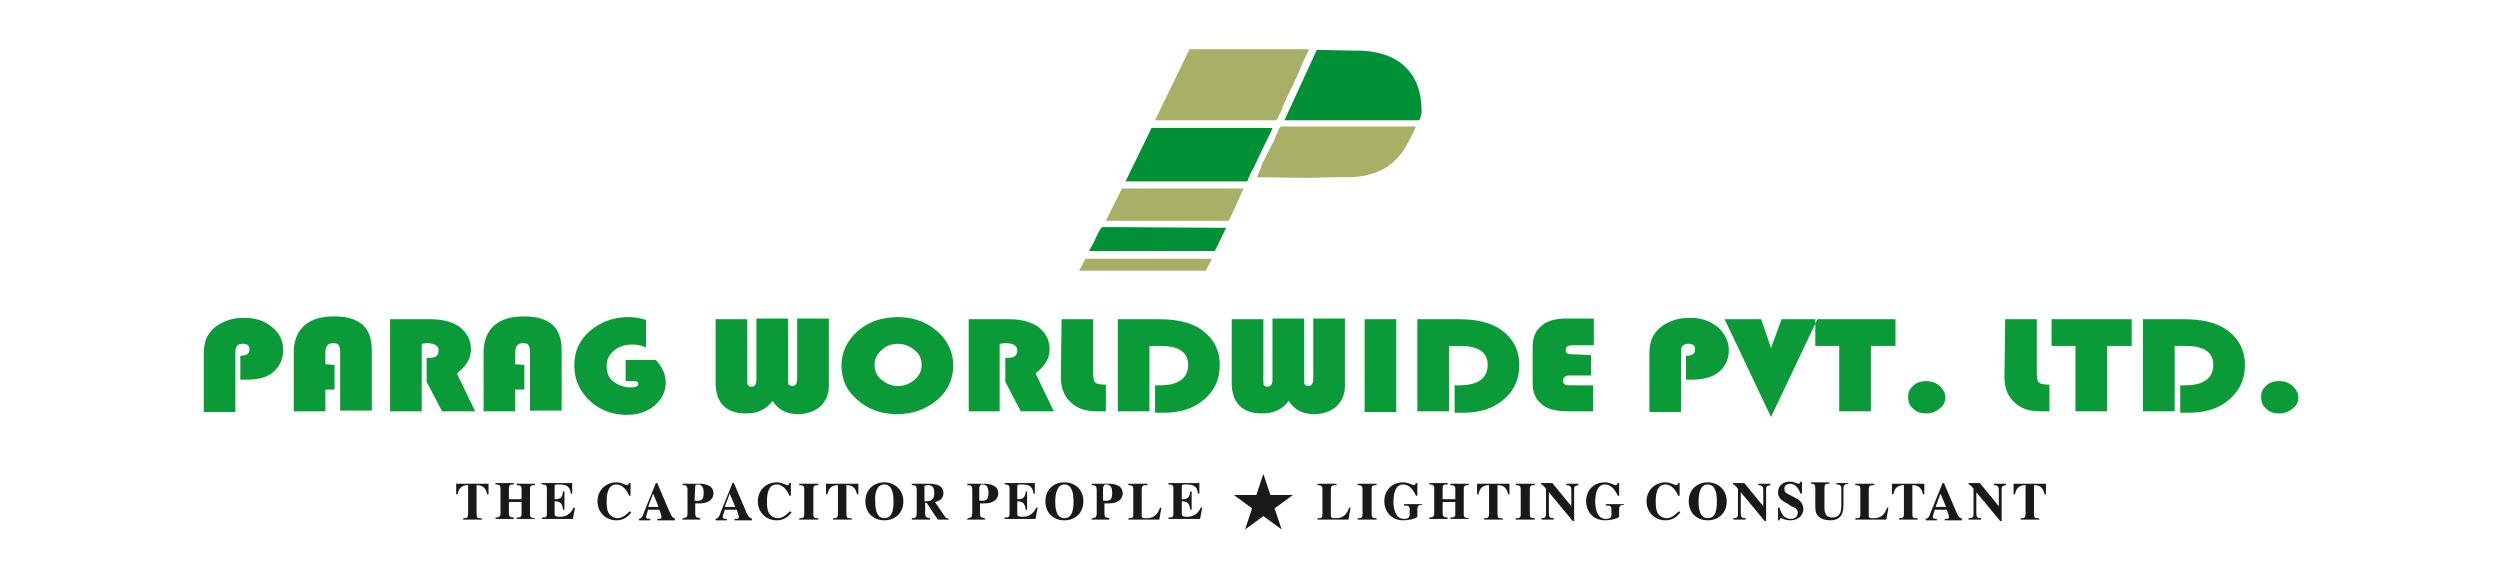 <?xml version="1.0" encoding="utf-8"?>
<!-- Generator: Adobe Illustrator 27.0.0, SVG Export Plug-In . SVG Version: 6.00 Build 0)  -->
<svg xmlns="http://www.w3.org/2000/svg" xmlns:xlink="http://www.w3.org/1999/xlink" version="1.1" id="Layer_1" x="0px" y="0px" viewBox="0 0 300 80" style="enable-background:new 0 0 300 80;" xml:space="preserve" width="400" height="90">
<style type="text/css">
	.st0{fill-rule:evenodd;clip-rule:evenodd;fill:#0A9A38;}
	.st1{fill-rule:evenodd;clip-rule:evenodd;fill:#A8B067;}
	.st2{fill-rule:evenodd;clip-rule:evenodd;fill:#009035;}
	.st3{fill-rule:evenodd;clip-rule:evenodd;fill:#1B1918;}
</style>
<path id="path10" class="st0" d="M6.4,54v-3.4c0.9,0,1.3-0.3,1.3-0.9c0-0.6-0.3-0.8-1-0.8c-0.7,0-1,0.4-1,1.1v8.6H1.2v-8.2  c0-0.9,0.1-1.5,0.3-2.1c0.2-0.5,0.5-1,1-1.5c0.5-0.5,1.2-0.9,2-1.2c0.8-0.3,1.6-0.4,2.5-0.4c1.5,0,2.8,0.4,3.9,1.3s1.6,2,1.6,3.3  c0,1.3-0.5,2.3-1.4,3.1C10.2,53.7,8.9,54,7.2,54L6.4,54z M19.8,51.9v3.5h-1.3v3.1H14v-8.4c0-1.6,0.5-2.9,1.5-3.8  c1-0.9,2.4-1.3,4.3-1.3c1.8,0,3.1,0.4,4,1.2c0.9,0.8,1.3,2,1.3,3.7v8.5h-4.5v-8.3c0-0.5-0.1-0.9-0.2-1c-0.1-0.2-0.4-0.3-0.8-0.3  c-0.7,0-1.1,0.4-1.1,1.3v1.7L19.8,51.9z M32.2,48.9v9.6h-4.5V45.4h5.8c1.7,0,3.1,0.4,4.1,1.1c1.1,0.9,1.6,1.9,1.6,3.2  c0,1.3-0.7,2.4-2,3.4l2.6,5.4h-4.7l-2.2-4.2v-3.4h0.3c1,0,1.4-0.3,1.4-1.1c0-0.6-0.6-1-1.7-1L32.2,48.9z M46.8,51.9v3.5h-1.3v3.1H41  v-8.4c0-1.6,0.5-2.9,1.5-3.8c1-0.9,2.4-1.3,4.3-1.3c1.8,0,3.1,0.4,4,1.2c0.9,0.8,1.3,2,1.3,3.7v8.5h-4.5v-8.3c0-0.5-0.1-0.9-0.2-1  c-0.1-0.2-0.4-0.3-0.8-0.3c-0.7,0-1.1,0.4-1.1,1.3v1.7L46.8,51.9z M61.2,51.2h4.3c0.9,1,1.4,2,1.4,3.2c0,1.3-0.5,2.3-1.6,3.3  c-1.1,0.9-2.4,1.3-4,1.3c-2,0-3.8-0.7-5.2-2c-1.4-1.3-2.2-3-2.2-5s0.7-3.6,2.2-4.9c1.5-1.3,3.3-2,5.5-2c0.7,0,1.6,0.1,2.5,0.4v3.9  c-0.7-0.3-1.3-0.4-2-0.4c-1,0-1.9,0.3-2.6,0.9c-0.7,0.6-1,1.3-1,2.2c0,0.9,0.3,1.7,1,2.2s1.5,0.8,2.5,0.8c0.7,0,1-0.2,1-0.5  c0-0.3-0.2-0.4-0.7-0.4h-1.1V51.2z M90.1,45.4v9.5c0,1.2-0.4,2.1-1.2,2.9c-0.8,0.7-1.9,1.1-3.2,1.1c-1.6,0-2.8-0.6-3.6-1.9  c-0.5,0.7-1,1.1-1.7,1.4c-0.6,0.3-1.3,0.4-2.2,0.4c-1.3,0-2.4-0.4-3.1-1.1C74.4,57,74,55.9,74,54.5v-9.1h4.5V54c0,0.4,0,0.7,0.1,0.8  c0.1,0.1,0.2,0.2,0.5,0.2c0.4,0,0.7-0.3,0.7-1v-8.7h4.5v8.6c0,0.4,0,0.7,0.1,0.8c0.1,0.1,0.3,0.2,0.5,0.2c0.4,0,0.7-0.3,0.7-1v-8.6  H90.1z M100,45.1c2.1,0,4,0.7,5.5,2c1.5,1.3,2.3,3,2.3,4.9c0,1.9-0.8,3.6-2.3,4.9c-1.6,1.3-3.4,2-5.7,2s-4.1-0.7-5.6-2  c-1.6-1.3-2.3-3-2.3-4.9c0-1.9,0.8-3.6,2.3-4.9C95.8,45.7,97.7,45.1,100,45.1L100,45.1z M99.9,48.9c-0.9,0-1.7,0.3-2.3,0.9  c-0.7,0.6-1,1.3-1,2.1c0,0.8,0.3,1.6,1,2.1c0.7,0.6,1.4,0.9,2.3,0.9c0.9,0,1.7-0.3,2.4-0.9c0.7-0.6,1-1.3,1-2.1c0-0.8-0.3-1.6-1-2.1  C101.6,49.2,100.8,48.9,99.9,48.9L99.9,48.9z M114.4,48.9v9.6H110V45.4h5.8c1.7,0,3.1,0.4,4.1,1.1c1.1,0.9,1.6,1.9,1.6,3.2  c0,1.3-0.7,2.4-2,3.4l2.6,5.4h-4.7l-2.2-4.2v-3.4h0.3c1,0,1.4-0.3,1.4-1.1c0-0.6-0.6-1-1.7-1L114.4,48.9z M123.2,45.4h4.5v7.8  c0,0.6,0.1,1,0.3,1.2s0.7,0.3,1.3,0.3h0.2v3.8h-1.2c-1.7,0-2.9-0.4-3.8-1.3c-0.9-0.8-1.4-2-1.4-3.5L123.2,45.4L123.2,45.4z   M135.7,49.2v9.3h-4.5V45.4h5.9c2.6,0,4.6,0.5,6,1.5c1.7,1.2,2.6,2.9,2.6,5c0,2-0.7,3.6-2.2,4.9c-1.5,1.3-3.4,1.9-5.7,1.9  c-0.3,0-0.7,0-1.3,0v-3.9h0.7c2.6,0,4-1,4-2.9c0-1.8-1.3-2.7-3.9-2.7L135.7,49.2z M163.5,45.4v9.5c0,1.2-0.4,2.1-1.2,2.9  c-0.8,0.7-1.9,1.1-3.2,1.1c-1.6,0-2.8-0.6-3.6-1.9c-0.5,0.7-1,1.1-1.7,1.4c-0.6,0.3-1.3,0.4-2.2,0.4c-1.3,0-2.4-0.4-3.1-1.1  s-1.1-1.8-1.1-3.2v-9.1h4.5V54c0,0.4,0,0.7,0.1,0.8c0.1,0.1,0.2,0.2,0.5,0.2c0.4,0,0.7-0.3,0.7-1v-8.7h4.5v8.6c0,0.4,0,0.7,0.1,0.8  c0.1,0.1,0.3,0.2,0.5,0.2c0.4,0,0.7-0.3,0.7-1v-8.6H163.5z M170.8,45.4v13.2h-4.5V45.4H170.8z M178.3,49.2v9.3h-4.5V45.4h5.9  c2.6,0,4.6,0.5,6,1.5c1.7,1.2,2.6,2.9,2.6,5c0,2-0.7,3.6-2.2,4.9c-1.5,1.3-3.4,1.9-5.7,1.9c-0.3,0-0.7,0-1.3,0v-3.9h0.7  c2.6,0,4-1,4-2.9c0-1.8-1.3-2.7-3.9-2.7L178.3,49.2z M198.5,50.5v2.9h-2.9c-0.4,0-0.7,0-0.8,0.2c-0.2,0.1-0.3,0.3-0.3,0.5  s0.1,0.5,0.3,0.6c0.2,0.1,0.5,0.1,1,0.1h3v3.7h-3.5c-1.7,0-3-0.3-3.8-1c-0.9-0.7-1.3-1.7-1.3-3v-5.2c0-1.3,0.4-2.3,1.3-3  c0.8-0.7,2-1,3.5-1h3.9v3.8H196c-0.8,0-1.1,0.2-1.1,0.7c0,0.3,0.1,0.4,0.3,0.5s0.5,0.1,1,0.1L198.5,50.5z M212,54v-3.4  c0.9,0,1.3-0.3,1.3-0.9c0-0.6-0.3-0.8-1-0.8c-0.7,0-1,0.4-1,1.1v8.6h-4.5v-8.2c0-0.9,0.1-1.5,0.3-2.1c0.2-0.5,0.5-1,1-1.5  c0.5-0.5,1.2-0.9,2-1.2c0.8-0.3,1.6-0.4,2.5-0.4c1.5,0,2.8,0.4,3.9,1.3c1,0.9,1.6,2,1.6,3.3c0,1.3-0.5,2.3-1.4,3.1  c-0.9,0.7-2.1,1.1-3.9,1.1L212,54z M230.7,45.4l-6.6,13.9l-6.6-13.9h5.2l1.4,4.1l1.5-4.1H230.7z M238.3,49.2v9.3h-4.5v-9.3h-3.4  v-3.8h11.4v3.8H238.3z M246.2,54.2c0.7,0,1.3,0.2,1.9,0.7c0.5,0.5,0.8,1,0.8,1.6c0,0.7-0.3,1.2-0.8,1.6c-0.5,0.4-1.1,0.7-1.9,0.7  c-0.8,0-1.4-0.2-1.9-0.7c-0.5-0.4-0.7-1-0.7-1.7c0-0.7,0.3-1.2,0.8-1.6C244.8,54.4,245.4,54.2,246.2,54.2L246.2,54.2z M257.4,45.4  h4.5v7.8c0,0.6,0.1,1,0.3,1.2c0.2,0.2,0.7,0.3,1.3,0.3h0.2v3.8h-1.2c-1.7,0-2.9-0.4-3.8-1.3c-0.9-0.8-1.4-2-1.4-3.5L257.4,45.4z   M271.9,49.2v9.3h-4.5v-9.3H264v-3.8h11.4v3.8H271.9z M281.5,49.2v9.3H277V45.4h5.9c2.6,0,4.6,0.5,6,1.5c1.7,1.2,2.6,2.9,2.6,5  c0,2-0.7,3.6-2.2,4.9c-1.5,1.3-3.4,1.9-5.7,1.9c-0.3,0-0.7,0-1.3,0v-3.9h0.7c2.6,0,4-1,4-2.9c0-1.8-1.3-2.7-3.9-2.7L281.5,49.2  L281.5,49.2z M296.4,54.2c0.7,0,1.3,0.2,1.9,0.7c0.5,0.5,0.8,1,0.8,1.6c0,0.7-0.3,1.2-0.8,1.6c-0.5,0.4-1.1,0.7-1.9,0.7  c-0.8,0-1.4-0.2-1.9-0.7c-0.5-0.4-0.7-1-0.7-1.7c0-0.7,0.3-1.2,0.8-1.6C295,54.4,295.6,54.2,296.4,54.2z"/>
<path id="path12" class="st1" d="M141.4,7l-4.9,10.1h17.2c0.2,0,1.1-2.2,1.2-2.5c0.4-0.9,0.8-1.7,1.2-2.5c0.4-0.8,0.8-1.7,1.1-2.5  c0.2-0.5,0.4-0.9,0.6-1.3c0.1-0.3,0.5-1,0.6-1.3L153.5,7L141.4,7z"/>
<path id="path14" class="st2" d="M154.9,17.1h19.2c0.1-0.3,0.3-0.8,0.3-1.1v-0.2c0-3.9-1.6-6.3-4.2-7.6c-1.3-0.6-2.9-1-4.9-1  c-1.9,0-3.9-0.1-5.8-0.1L154.9,17.1z"/>
<path id="path16" class="st2" d="M132.3,25.8h17.2c0.2,0,0.2-0.3,0.3-0.5c0.1-0.1,0.1-0.2,0.2-0.5c0.1-0.2,0.3-0.6,0.5-0.9  c0.3-0.6,0.6-1.3,0.9-1.9c0.2-0.5,1.8-3.6,1.8-3.8H136L132.3,25.8z"/>
<path id="path18" class="st1" d="M151,25.2l7.2,0.1l4-0.1h1.8c2.6,0,4.9-0.8,6.3-2.1c0.8-0.7,1.3-1.3,1.9-2.3  c0.3-0.6,1.2-2.2,1.4-2.8h-19.2c-0.2,0-0.4,0.7-0.5,0.9c-0.2,0.3-0.3,0.6-0.4,0.9c-0.3,0.6-0.6,1.2-0.9,1.8  c-0.3,0.6-0.6,1.1-0.9,1.8C151.6,23.9,151.1,24.8,151,25.2L151,25.2z"/>
<path id="path20" class="st1" d="M149.1,26.8h-17.3l-2.3,4.6H147L149.1,26.8z"/>
<path id="path22" class="st2" d="M146.6,32.4l-16.2-0.1H129c-0.2,0-0.9,1.4-1,1.7c-0.2,0.5-0.7,1.3-0.9,1.7H145L146.6,32.4z"/>
<path id="path24" class="st1" d="M144.6,36.8h-18l-0.9,1.7h18L144.6,36.8z"/>
<path id="path26" class="st3" d="M40.7,73.7c-0.6,0-0.7,0-0.7-0.7v-4c0.5,0,1.3,0.1,1.5,1.3h0.2v-1.5h-4.6l0,1.5h0.2  c0.2-1.2,1-1.3,1.5-1.3v4c0,0.7-0.2,0.7-0.7,0.7v0.2h2.7L40.7,73.7z M48.3,73.7c-0.4,0-0.7-0.1-0.7-0.5v-3.7c0-0.5,0.3-0.5,0.7-0.5  v-0.2h-2.6v0.2c0.3,0,0.7,0,0.7,0.5V71h-1.8v-1.6c0-0.5,0.3-0.5,0.7-0.5v-0.2h-2.6v0.2c0.3,0,0.7,0,0.7,0.5v3.7  c0,0.4-0.3,0.5-0.7,0.5v0.2h2.6v-0.2c-0.4,0-0.7-0.1-0.7-0.5v-1.7h1.8v1.7c0,0.5-0.3,0.5-0.7,0.5v0.2h2.6V73.7z M49.3,68.9  c0.3,0,0.7,0,0.7,0.5v3.7c0,0.5-0.2,0.5-0.7,0.5v0.2h4.4l0.3-1.6h-0.2c-0.5,1.1-1.3,1.3-2,1.3c-0.5,0-0.7-0.1-0.7-0.4v-1.8  c0.7,0,1.1,0.2,1.2,1.2h0.2v-2.6h-0.2c-0.1,1-0.5,1.1-1.2,1.1v-1.8c0-0.3,0.1-0.3,0.6-0.3c1,0,1.6,0.2,1.7,1.3h0.2v-1.5h-4.4  L49.3,68.9L49.3,68.9z M61.8,72.7c-0.7,0.7-1.2,1-1.8,1c-0.2,0-0.8-0.1-1.2-0.7c-0.3-0.5-0.3-1.2-0.3-1.7c0-1.3,0.3-2.4,1.4-2.4  c0.9,0,1.5,0.9,1.8,1.6h0.2v-1.8h-0.2c-0.1,0.2-0.1,0.3-0.3,0.3c-0.2,0-0.8-0.4-1.5-0.4c-1.6,0-2.7,1.2-2.7,2.7c0,1.4,1,2.7,2.7,2.7  c1,0,1.6-0.5,2.1-1.1L61.8,72.7z M68.2,73.7c-0.3,0-0.5-0.3-0.8-1l-1.7-4h-0.2l-1.7,4.2c-0.2,0.6-0.3,0.8-0.7,0.9v0.2h1.6v-0.2  c-0.3,0-0.6,0-0.6-0.3c0-0.1,0.1-0.4,0.3-1H66c0.1,0.3,0.3,0.8,0.3,1c0,0.3-0.1,0.3-0.6,0.3v0.2h2.5L68.2,73.7L68.2,73.7z   M64.4,72.1l0.7-1.9l0.8,1.9H64.4z M69.2,73.9h2.6v-0.2c-0.5-0.1-0.7-0.1-0.7-0.7v-1.4c1,0,1.4,0,1.9-0.3c0.6-0.3,0.7-0.9,0.7-1.1  c0-1.3-1.4-1.4-2-1.4h-2.4v0.2c0.4,0,0.7,0,0.7,0.7v3.3c0,0.4-0.1,0.5-0.2,0.6c0,0-0.1,0-0.4,0.1L69.2,73.9z M71.1,69.2  c0-0.2,0.1-0.3,0.3-0.3c0.6,0,0.9,0.3,0.9,1.2c0,1-0.3,1.2-1.3,1.1L71.1,69.2z M79.1,73.7c-0.3,0-0.5-0.3-0.8-1l-1.7-4h-0.2  l-1.7,4.2c-0.2,0.6-0.3,0.8-0.7,0.9v0.2h1.6v-0.2c-0.3,0-0.6,0-0.6-0.3c0-0.1,0.1-0.4,0.3-1h1.7c0.1,0.3,0.3,0.8,0.3,1  c0,0.3-0.1,0.3-0.6,0.3v0.2h2.5L79.1,73.7L79.1,73.7z M75.3,72.1l0.7-1.9l0.8,1.9H75.3z M84.6,72.7c-0.7,0.7-1.2,1-1.8,1  c-0.2,0-0.8-0.1-1.2-0.7c-0.3-0.5-0.3-1.2-0.3-1.7c0-1.3,0.3-2.4,1.4-2.4c0.9,0,1.5,0.9,1.8,1.6h0.2v-1.8h-0.2  c-0.1,0.2-0.1,0.3-0.3,0.3c-0.2,0-0.8-0.4-1.5-0.4c-1.6,0-2.7,1.2-2.7,2.7c0,1.4,1,2.7,2.7,2.7c1,0,1.6-0.5,2.1-1.1L84.6,72.7z   M88.6,73.7c-0.4,0-0.7,0-0.7-0.5v-3.7c0-0.5,0.3-0.5,0.7-0.5v-0.2h-2.7v0.2c0.3,0,0.7,0,0.7,0.5v3.7c0,0.5-0.3,0.5-0.7,0.5v0.2h2.7  V73.7z M93.3,73.7c-0.6,0-0.7,0-0.7-0.7v-4c0.5,0,1.3,0.1,1.5,1.3h0.2v-1.5h-4.6l0,1.5h0.2c0.2-1.2,1-1.3,1.5-1.3v4  c0,0.7-0.2,0.7-0.7,0.7v0.2h2.7L93.3,73.7z M98,68.9c1.1,0,1.3,1.3,1.3,2.4c0,0.7,0,2.4-1.3,2.4s-1.3-1.8-1.3-2.4  C96.6,70.2,96.9,68.9,98,68.9z M98,68.6c-1.5,0-2.7,1-2.7,2.7c0,1.6,1.1,2.7,2.7,2.7c1.6,0,2.7-1.1,2.7-2.7  C100.7,69.6,99.4,68.6,98,68.6z M103.7,69.3c0-0.2,0-0.3,0.5-0.3c0.6,0,0.9,0.3,0.9,1.1c0,1-0.4,1.2-1.4,1.2L103.7,69.3L103.7,69.3z   M107,73.7c-0.1,0-0.2,0-0.3-0.1l-1.5-2.2c0.4-0.1,1.2-0.3,1.2-1.3c0-1.3-1.6-1.3-2.1-1.3h-2.4v0.2c0.4,0,0.7,0,0.7,0.7v3.3  c0,0.6-0.2,0.7-0.7,0.7v0.2h2.6v-0.2c-0.5-0.1-0.7-0.1-0.7-0.7v-1.5h0.2l1.6,2.4h1.6L107,73.7L107,73.7z M109.7,73.9h2.6v-0.2  c-0.5-0.1-0.7-0.1-0.7-0.7v-1.4c1,0,1.4,0,1.9-0.3c0.6-0.3,0.7-0.9,0.7-1.1c0-1.3-1.4-1.4-2-1.4h-2.4v0.2c0.4,0,0.7,0,0.7,0.7v3.3  c0,0.4-0.1,0.5-0.2,0.6c0,0-0.1,0-0.4,0.1L109.7,73.9z M111.6,69.2c0-0.2,0.1-0.3,0.3-0.3c0.6,0,0.9,0.3,0.9,1.2  c0,1-0.3,1.2-1.3,1.1V69.2z M115.1,68.9c0.3,0,0.7,0,0.7,0.5v3.7c0,0.5-0.2,0.5-0.7,0.5v0.2h4.4l0.3-1.6h-0.2  c-0.5,1.1-1.3,1.3-2,1.3c-0.5,0-0.7-0.1-0.7-0.4v-1.8c0.7,0,1.1,0.2,1.2,1.2h0.2v-2.6h-0.2c-0.1,1-0.5,1.1-1.2,1.1v-1.8  c0-0.3,0.1-0.3,0.6-0.3c1,0,1.6,0.2,1.7,1.3h0.2v-1.5h-4.3V68.9z M123.6,68.9c1.1,0,1.3,1.3,1.3,2.4c0,0.7,0,2.4-1.3,2.4  s-1.3-1.8-1.3-2.4C122.3,70.2,122.6,68.9,123.6,68.9z M123.6,68.6c-1.5,0-2.7,1-2.7,2.7c0,1.6,1.1,2.7,2.7,2.7s2.7-1.1,2.7-2.7  C126.3,69.6,125.1,68.6,123.6,68.6z M127.4,73.9h2.6v-0.2c-0.5-0.1-0.7-0.1-0.7-0.7v-1.4c1,0,1.4,0,1.9-0.3c0.6-0.3,0.7-0.9,0.7-1.1  c0-1.3-1.4-1.4-2-1.4h-2.4v0.2c0.4,0,0.7,0,0.7,0.7v3.3c0,0.4-0.1,0.5-0.2,0.6c0,0-0.1,0-0.4,0.1L127.4,73.9z M129.2,69.2  c0-0.2,0.1-0.3,0.3-0.3c0.6,0,0.9,0.3,0.9,1.2c0,1-0.3,1.2-1.3,1.1V69.2z M137.4,72.2h-0.2c-0.3,0.9-0.8,1.5-1.9,1.5  c-0.5,0-0.7,0-0.7-0.4v-3.6c0-0.7,0.2-0.7,0.8-0.7v-0.2h-2.7v0.2c0.3,0,0.7,0,0.7,0.5v3.7c0,0.5-0.2,0.5-0.7,0.5v0.2h4.4L137.4,72.2  z M138.4,68.9c0.3,0,0.7,0,0.7,0.5v3.7c0,0.5-0.2,0.5-0.7,0.5v0.2h4.5l0.3-1.6H143c-0.5,1.1-1.3,1.3-2,1.3c-0.5,0-0.7-0.1-0.7-0.4  v-1.8c0.7,0,1.1,0.2,1.2,1.2h0.2v-2.6h-0.2c-0.1,1-0.5,1.1-1.2,1.1v-1.8c0-0.3,0.1-0.3,0.6-0.3c1,0,1.6,0.2,1.7,1.3h0.2v-1.5h-4.4  L138.4,68.9L138.4,68.9z"/>
<path id="path28" class="st3" d="M164.3,72.2h-0.2c-0.3,0.9-0.8,1.5-1.9,1.5c-0.5,0-0.7,0-0.7-0.4v-3.6c0-0.7,0.2-0.7,0.8-0.7v-0.2  h-2.7v0.2c0.3,0,0.7,0,0.7,0.5v3.7c0,0.5-0.2,0.5-0.7,0.5v0.2h4.4L164.3,72.2z M168,73.7c-0.4,0-0.7,0-0.7-0.5v-3.7  c0-0.5,0.3-0.5,0.7-0.5v-0.2h-2.7v0.2c0.3,0,0.7,0,0.7,0.5v3.7c0,0.5-0.3,0.5-0.7,0.5v0.2h2.7V73.7z M174.5,71.7h-2.6v0.2  c0.5,0,0.8,0,0.8,0.5v0.8c0,0.3-0.1,0.6-0.8,0.6c-1.4,0-1.5-1.9-1.5-2.4c0-1.3,0.3-2.5,1.4-2.5c0.9,0,1.5,0.9,1.8,1.6h0.2v-1.8h-0.2  c-0.1,0.2-0.1,0.3-0.3,0.3s-0.8-0.4-1.5-0.4c-1.7,0-2.7,1.2-2.7,2.7c0,1.3,0.9,2.7,2.7,2.7c0.7,0,1.7-0.2,2-0.5v-1  c0-0.6,0.2-0.7,0.7-0.7L174.5,71.7z M181.1,73.7c-0.4,0-0.7-0.1-0.7-0.5v-3.7c0-0.5,0.3-0.5,0.7-0.5v-0.2h-2.6v0.2  c0.3,0,0.7,0,0.7,0.5V71h-1.8v-1.6c0-0.5,0.3-0.5,0.7-0.5v-0.2h-2.6v0.2c0.3,0,0.7,0,0.7,0.5v3.7c0,0.4-0.3,0.5-0.7,0.5v0.2h2.6  v-0.2c-0.4,0-0.7-0.1-0.7-0.5v-1.7h1.8v1.7c0,0.5-0.3,0.5-0.7,0.5v0.2h2.6V73.7z M185.9,73.7c-0.6,0-0.7,0-0.7-0.7v-4  c0.5,0,1.3,0.1,1.5,1.3h0.2v-1.5h-4.6l0,1.5h0.2c0.2-1.2,1-1.3,1.5-1.3v4c0,0.7-0.2,0.7-0.7,0.7v0.2h2.7L185.9,73.7z M190.5,73.7  c-0.4,0-0.7,0-0.7-0.5v-3.7c0-0.5,0.3-0.5,0.7-0.5v-0.2h-2.7v0.2c0.3,0,0.7,0,0.7,0.5v3.7c0,0.5-0.3,0.5-0.7,0.5v0.2h2.7V73.7z   M191.5,73.9h1.7v-0.2c-0.6,0-0.7-0.2-0.7-0.7v-3l0,0l3.4,4.1h0.2v-4.5c0-0.3,0-0.5,0.6-0.6v-0.2H195v0.2c0.6,0,0.7,0.3,0.7,0.7V72  l0,0l-2.7-3.3h-1.6v0.2c0.1,0,0.2,0,0.7,0.6v3.6c0,0.5-0.2,0.6-0.7,0.6L191.5,73.9z M203.2,71.7h-2.6v0.2c0.5,0,0.8,0,0.8,0.5v0.8  c0,0.3-0.1,0.6-0.8,0.6c-1.4,0-1.5-1.9-1.5-2.4c0-1.3,0.3-2.5,1.4-2.5c0.9,0,1.5,0.9,1.8,1.6h0.2v-1.8h-0.2  c-0.1,0.2-0.1,0.3-0.3,0.3s-0.8-0.4-1.5-0.4c-1.7,0-2.7,1.2-2.7,2.7c0,1.3,0.9,2.7,2.7,2.7c0.7,0,1.7-0.2,2-0.5v-1  c0-0.6,0.2-0.7,0.7-0.7L203.2,71.7z M211,72.7c-0.7,0.7-1.2,1-1.8,1c-0.2,0-0.8-0.1-1.2-0.7c-0.3-0.5-0.3-1.2-0.3-1.7  c0-1.3,0.3-2.4,1.4-2.4c0.9,0,1.5,0.9,1.8,1.6h0.2v-1.8h-0.2c-0.1,0.2-0.1,0.3-0.3,0.3c-0.2,0-0.8-0.4-1.5-0.4  c-1.6,0-2.7,1.2-2.7,2.7c0,1.4,1,2.7,2.7,2.7c1,0,1.6-0.5,2.1-1.1L211,72.7z M215.1,68.9c1.1,0,1.3,1.3,1.3,2.4c0,0.7,0,2.4-1.3,2.4  c-1.3,0-1.3-1.8-1.3-2.4C213.8,70.2,214,68.9,215.1,68.9z M215.1,68.6c-1.5,0-2.7,1-2.7,2.7c0,1.6,1.1,2.7,2.7,2.7  c1.6,0,2.7-1.1,2.7-2.7C217.8,69.6,216.5,68.6,215.1,68.6z M218.8,73.9h1.7v-0.2c-0.6,0-0.7-0.2-0.7-0.7v-3l0,0l3.4,4.1h0.2v-4.5  c0-0.3,0-0.5,0.6-0.6v-0.2h-1.7v0.2c0.6,0,0.7,0.3,0.7,0.7V72l0,0l-2.7-3.3h-1.6v0.2c0.1,0,0.2,0,0.7,0.6v3.6c0,0.5-0.2,0.6-0.7,0.6  L218.8,73.9z M228.5,70.2v-1.7h-0.2c0,0.1-0.1,0.3-0.3,0.3c-0.2,0-0.6-0.3-1.2-0.3c-1.4,0-1.7,1-1.7,1.5c0,0.3,0,1,1.3,1.6L227,72  c0.5,0.2,0.9,0.4,0.9,0.9c0,0.1,0,0.9-1,0.9c-1,0-1.4-0.9-1.6-1.6h-0.2V74h0.2c0-0.1,0.1-0.3,0.2-0.3c0.2,0,0.6,0.3,1.3,0.3  c1.4,0,1.9-0.9,1.9-1.6c0-0.8-0.6-1.3-0.8-1.4l-1.1-0.6c-0.7-0.3-0.8-0.5-0.8-0.9c0-0.5,0.4-0.7,0.8-0.7c0.9,0,1.3,0.9,1.5,1.4  L228.5,70.2z M235.1,68.7h-1.7v0.2c0.7,0,0.7,0.3,0.7,0.7v2.3c0,0.5,0,1.7-1.3,1.7c-1.1,0-1.1-1-1.1-1.5v-2.6c0-0.7,0.2-0.7,0.7-0.7  v-0.2h-2.6v0.2c0.4,0,0.6,0,0.6,0.7v2.6c0,0.8,0.2,1.1,0.5,1.4c0.5,0.4,1.2,0.5,1.6,0.5c0.5,0,1.1-0.1,1.5-0.6  c0.3-0.3,0.4-1,0.4-1.5v-2.4c0-0.5,0.2-0.6,0.6-0.7L235.1,68.7z M240.8,72.2h-0.2c-0.3,0.9-0.8,1.5-1.9,1.5c-0.5,0-0.7,0-0.7-0.4  v-3.6c0-0.7,0.2-0.7,0.8-0.7v-0.2h-2.7v0.2c0.3,0,0.7,0,0.7,0.5v3.7c0,0.5-0.2,0.5-0.7,0.5v0.2h4.4L240.8,72.2z M244.9,73.7  c-0.6,0-0.7,0-0.7-0.7v-4c0.5,0,1.3,0.1,1.5,1.3h0.2v-1.5h-4.6l0,1.5h0.2c0.2-1.2,1-1.3,1.5-1.3v4c0,0.7-0.2,0.7-0.7,0.7v0.2h2.7  L244.9,73.7L244.9,73.7z M251.2,73.7c-0.3,0-0.5-0.3-0.8-1l-1.7-4h-0.2l-1.7,4.2c-0.2,0.6-0.3,0.8-0.7,0.9v0.2h1.6v-0.2  c-0.3,0-0.6,0-0.6-0.3c0-0.1,0.1-0.4,0.3-1h1.7c0.1,0.3,0.3,0.8,0.3,1c0,0.3-0.1,0.3-0.6,0.3v0.2h2.5L251.2,73.7z M247.5,72.1  l0.7-1.9l0.8,1.9H247.5z M252.3,73.9h1.7v-0.2c-0.6,0-0.7-0.2-0.7-0.7v-3l0,0l3.4,4.1h0.2v-4.5c0-0.3,0-0.5,0.6-0.6v-0.2h-1.7v0.2  c0.6,0,0.7,0.3,0.7,0.7V72l0,0l-2.7-3.3h-1.6v0.2c0.1,0,0.2,0,0.7,0.6v3.6c0,0.5-0.2,0.6-0.7,0.6V73.9z M262.2,73.7  c-0.6,0-0.7,0-0.7-0.7v-4c0.5,0,1.3,0.1,1.5,1.3h0.2v-1.5h-4.6l0,1.5h0.2c0.2-1.2,1-1.3,1.5-1.3v4c0,0.7-0.2,0.7-0.7,0.7v0.2h2.7  L262.2,73.7L262.2,73.7z"/>
<path id="path30" class="st3" d="M151.9,67.4l1,3h3.2l-2.6,1.9l1,3l-2.6-1.9l-2.6,1.9l1-3l-2.6-1.9h3.2L151.9,67.4z"/>
</svg>

